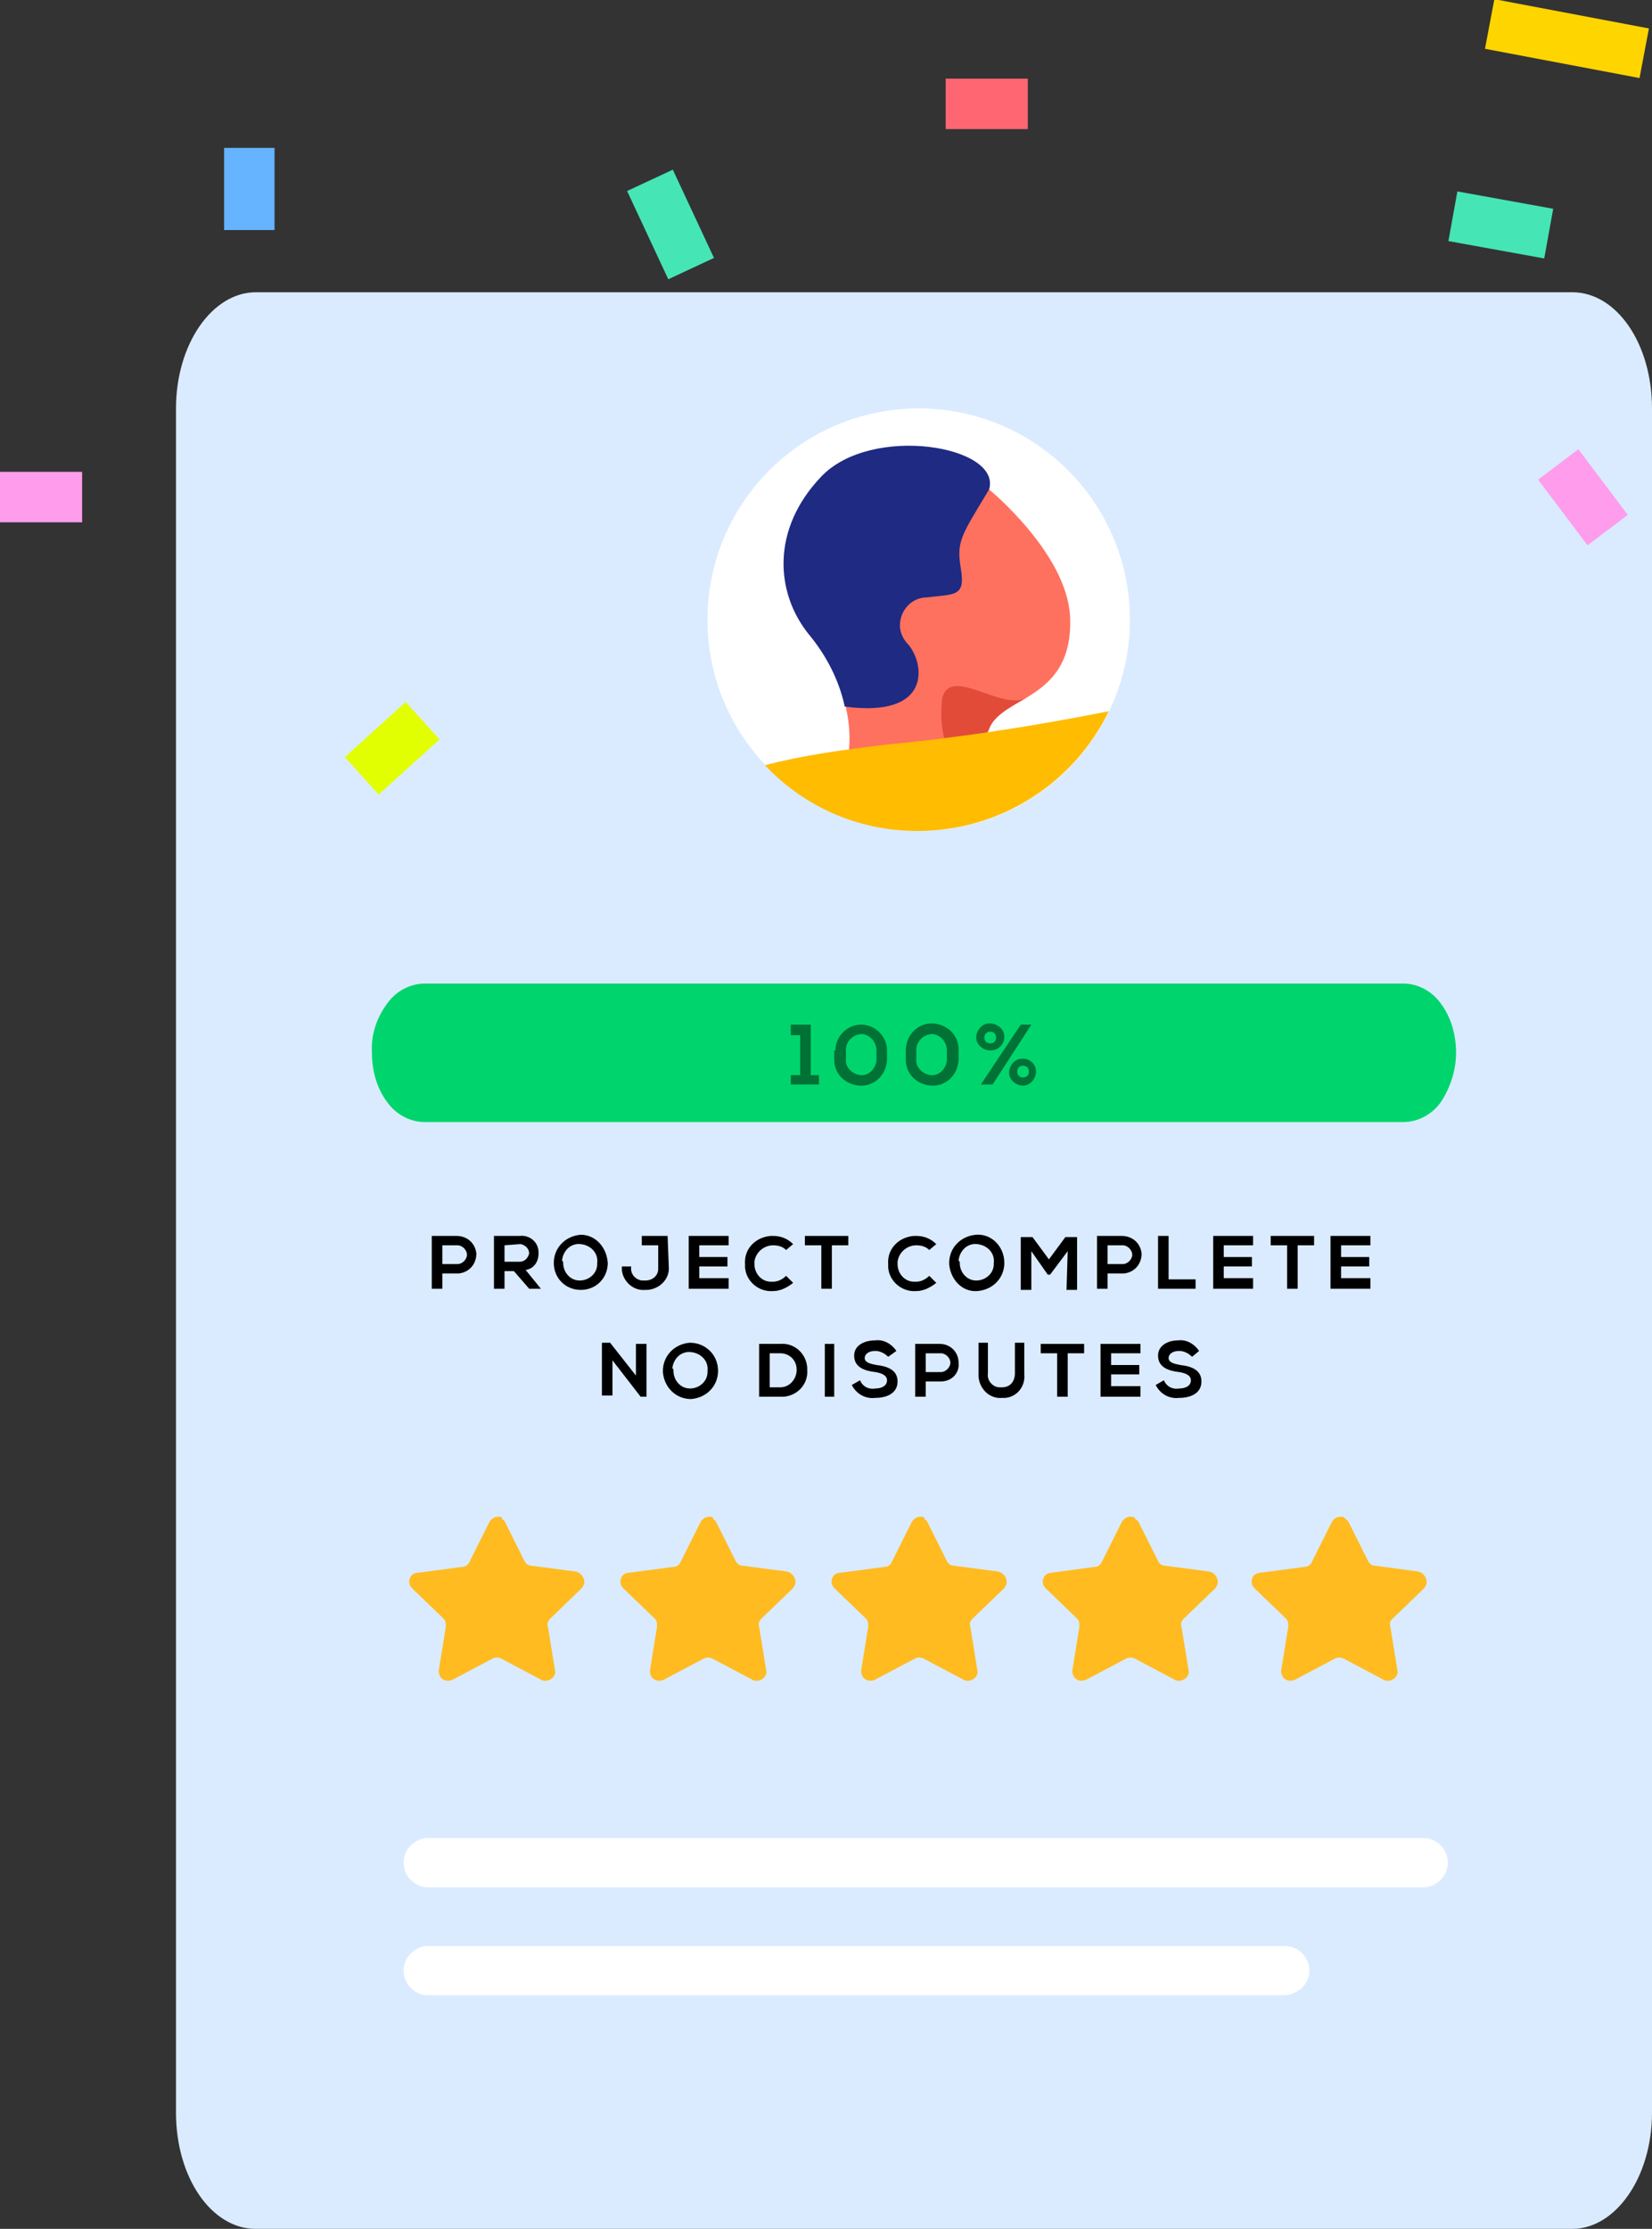 <?xml version="1.0" encoding="utf-8"?>
<!-- Generator: Adobe Illustrator 24.2.0, SVG Export Plug-In . SVG Version: 6.00 Build 0)  -->
<svg version="1.1" id="Layer_1" xmlns="http://www.w3.org/2000/svg" xmlns:xlink="http://www.w3.org/1999/xlink" x="0px" y="0px"
	 viewBox="0 0 140.8 189.9" style="enable-background:new 0 0 140.8 189.9;" xml:space="preserve">
<rect x="0" y="0" width="140.8" height="189.9" fill="#333333" stroke="none"/>
<style type="text/css">
	.st0{fill-rule:evenodd;clip-rule:evenodd;fill:#DAEBFF;}
	.st1{fill:#FFFFFF;}
	.st2{fill:#FFBB20;}
	.st3{fill-rule:evenodd;clip-rule:evenodd;fill:#00D56D;}
	.st4{fill:#007236;}
	.st5{fill:none;}
	.st6{fill-rule:evenodd;clip-rule:evenodd;fill:#FE715F;}
	.st7{fill-rule:evenodd;clip-rule:evenodd;fill:#1F2A82;}
	.st8{fill-rule:evenodd;clip-rule:evenodd;fill:#E24B38;}
	.st9{fill-rule:evenodd;clip-rule:evenodd;fill:#FFBC00;}
	.st10{fill-rule:evenodd;clip-rule:evenodd;fill:#FFFFFF;}
	.st11{fill:#E1FF00;}
	.st12{fill:#FF9CEC;}
	.st13{fill:#66B3FF;}
	.st14{fill:#FF6672;}
	.st15{fill:#45E5B6;}
	.st16{fill:#FFD500;}
</style>
<path id="path-23_1_" class="st0" d="M21.8,24.9H134c3.8,0,6.8,4.4,6.8,9.9V180c0,5.5-3.1,9.9-6.8,9.9H21.8c-3.8,0-6.8-4.4-6.8-9.9
	V34.8C15,29.3,18.1,24.9,21.8,24.9z"/>
<ellipse id="Ellipse_36_1_" class="st1" cx="78.3" cy="52.8" rx="18" ry="18"/>
<path id="Path_221_1_" class="st2" d="M43,129.6l1.7,3.4c0.1,0.2,0.3,0.4,0.6,0.4l3.8,0.5c0.4,0.1,0.7,0.5,0.7,0.9
	c0,0.2-0.1,0.3-0.2,0.5l-2.7,2.6c-0.2,0.2-0.3,0.5-0.2,0.7l0.6,3.7c0.1,0.4-0.2,0.8-0.7,0.9c-0.2,0-0.4,0-0.5-0.1l-3.4-1.8
	c-0.2-0.1-0.5-0.1-0.7,0l-3.4,1.8c-0.4,0.2-0.9,0.1-1.1-0.3c-0.1-0.2-0.1-0.3-0.1-0.5l0.6-3.7c0-0.3,0-0.5-0.2-0.7l-2.7-2.6
	c-0.3-0.3-0.3-0.8,0-1.1c0.1-0.1,0.3-0.2,0.5-0.2l3.8-0.5c0.3,0,0.5-0.2,0.6-0.4l1.7-3.4c0.2-0.4,0.7-0.6,1.1-0.4
	C42.7,129.4,42.9,129.5,43,129.6z"/>
<path id="Path_222_1_" class="st2" d="M61,129.6l1.7,3.4c0.1,0.2,0.3,0.4,0.6,0.4l3.8,0.5c0.4,0.1,0.7,0.5,0.7,0.9
	c0,0.2-0.1,0.3-0.2,0.5l-2.7,2.6c-0.2,0.2-0.3,0.4-0.2,0.7l0.6,3.7c0.1,0.4-0.2,0.8-0.7,0.9c-0.2,0-0.4,0-0.5-0.1l-3.4-1.8
	c-0.2-0.1-0.5-0.1-0.7,0l-3.4,1.8c-0.4,0.2-0.9,0.1-1.1-0.3c-0.1-0.2-0.1-0.3-0.1-0.5l0.6-3.7c0-0.3,0-0.5-0.2-0.7l-2.7-2.6
	c-0.3-0.3-0.3-0.8,0-1.1c0.1-0.1,0.3-0.2,0.5-0.2l3.8-0.5c0.3,0,0.5-0.2,0.6-0.4l1.7-3.4c0.2-0.4,0.7-0.6,1.1-0.4
	C60.7,129.4,60.9,129.5,61,129.6z"/>
<path id="Path_223_1_" class="st2" d="M79,129.6l1.7,3.4c0.1,0.2,0.3,0.4,0.6,0.4l3.8,0.5c0.4,0.1,0.7,0.5,0.7,0.9
	c0,0.2-0.1,0.3-0.2,0.5l-2.7,2.6c-0.2,0.2-0.3,0.4-0.2,0.7l0.6,3.7c0.1,0.4-0.2,0.8-0.7,0.9c-0.2,0-0.4,0-0.5-0.1l-3.4-1.8
	c-0.2-0.1-0.5-0.1-0.7,0l-3.4,1.8c-0.4,0.2-0.9,0.1-1.1-0.3c-0.1-0.2-0.1-0.3-0.1-0.5l0.6-3.7c0-0.3,0-0.5-0.2-0.7l-2.7-2.6
	c-0.3-0.3-0.3-0.8,0-1.1c0.1-0.1,0.3-0.2,0.5-0.2l3.8-0.5c0.3,0,0.5-0.2,0.6-0.4l1.7-3.4c0.2-0.4,0.7-0.6,1.1-0.4
	C78.7,129.4,78.9,129.5,79,129.6z"/>
<path id="Path_224_1_" class="st2" d="M97,129.6l1.7,3.4c0.1,0.2,0.3,0.4,0.6,0.4l3.8,0.5c0.4,0.1,0.7,0.5,0.7,0.9
	c0,0.2-0.1,0.3-0.2,0.5l-2.7,2.6c-0.2,0.2-0.3,0.4-0.2,0.7l0.6,3.7c0.1,0.4-0.2,0.8-0.7,0.9c-0.2,0-0.4,0-0.5-0.1l-3.4-1.8
	c-0.2-0.1-0.5-0.1-0.7,0l-3.4,1.8c-0.4,0.2-0.9,0.1-1.1-0.3c-0.1-0.2-0.1-0.3-0.1-0.5l0.6-3.7c0-0.3,0-0.5-0.2-0.7l-2.7-2.6
	c-0.3-0.3-0.3-0.8,0-1.1c0.1-0.1,0.3-0.2,0.5-0.2l3.7-0.5c0.3,0,0.5-0.2,0.6-0.4l1.7-3.4c0.2-0.4,0.7-0.6,1.1-0.4
	C96.7,129.4,96.9,129.5,97,129.6z"/>
<path id="Path_225_1_" class="st2" d="M114.9,129.6l1.7,3.4c0.1,0.2,0.3,0.4,0.6,0.4l3.7,0.5c0.4,0.1,0.7,0.5,0.7,0.9
	c0,0.2-0.1,0.3-0.2,0.5l-2.7,2.6c-0.2,0.2-0.3,0.4-0.2,0.7l0.6,3.7c0.1,0.4-0.2,0.8-0.7,0.9c-0.2,0-0.4,0-0.5-0.1l-3.4-1.8
	c-0.2-0.1-0.5-0.1-0.7,0l-3.4,1.8c-0.4,0.2-0.9,0.1-1.1-0.3c-0.1-0.2-0.1-0.3-0.1-0.5l0.6-3.7c0-0.3,0-0.5-0.2-0.7l-2.7-2.6
	c-0.3-0.3-0.3-0.8,0-1.1c0.1-0.1,0.3-0.2,0.5-0.2l3.8-0.5c0.3,0,0.5-0.2,0.6-0.4l1.7-3.4c0.2-0.4,0.7-0.6,1.1-0.4
	C114.6,129.4,114.8,129.5,114.9,129.6z"/>
<path id="Path_226_1_" class="st3" d="M124.1,89.7c0-1.5-0.4-3-1.3-4.2c-0.7-1-1.9-1.7-3.2-1.7H36.2c-1.3,0-2.5,0.7-3.2,1.7
	c-0.9,1.2-1.4,2.7-1.3,4.2l0,0c0,1.5,0.4,3,1.3,4.2c0.7,1,1.9,1.7,3.2,1.7h83.4c1.3,0,2.5-0.7,3.2-1.7
	C123.6,92.7,124.1,91.2,124.1,89.7z"/>
<path id="Path_227_1_" d="M39,108.5h-1.3v1.3h-0.9v-4.5c0.7,0,1.4,0,2.1,0c0.9,0,1.6,0.6,1.7,1.5c0,0.9-0.6,1.6-1.5,1.7
	C39.1,108.5,39.1,108.5,39,108.5z M37.7,107.7H39c0.4,0,0.8-0.4,0.8-0.8s-0.4-0.8-0.8-0.8l0,0h-1.3V107.7z"/>
<path id="Path_228_1_" d="M46.1,109.8h-1l-1.3-1.5H43v1.5h-0.9v-4.5c0.7,0,1.4,0,2.2,0c0.8-0.1,1.6,0.5,1.6,1.4v0.1
	c0,0.7-0.4,1.3-1.1,1.4L46.1,109.8L46.1,109.8z M43,106.1v1.4h1.3c0.4,0,0.7-0.3,0.8-0.7c0-0.4-0.3-0.7-0.7-0.8h-0.1L43,106.1
	L43,106.1z"/>
<path id="Path_229_1_" d="M51.8,107.6c0,1.3-1,2.3-2.3,2.3s-2.3-1-2.3-2.3s1-2.3,2.3-2.4C50.7,105.2,51.7,106.2,51.8,107.6
	L51.8,107.6z M48,107.6c0,0.8,0.6,1.5,1.4,1.5c0.8,0,1.5-0.6,1.5-1.4v-0.1c0.1-0.8-0.5-1.5-1.4-1.6c-0.8-0.1-1.5,0.5-1.6,1.4
	C48,107.5,48,107.5,48,107.6z"/>
<path id="Path_230_1_" d="M57,107.9c0.1,1-0.7,1.9-1.8,2c-0.1,0-0.2,0-0.2,0c-1,0.1-1.9-0.7-2-1.7c0-0.1,0-0.2,0-0.3h0.8
	c-0.1,0.6,0.3,1.1,0.9,1.2c0.1,0,0.2,0,0.3,0c0.6,0,1.1-0.4,1.1-1c0-0.1,0-0.1,0-0.2v-1.8h-1.4v-0.8h2.2L57,107.9z"/>
<path id="Path_231_1_" d="M62.1,109.8h-3.4v-4.5h3.4v0.8h-2.5v1H62v0.8h-2.4v1h2.5V109.8z"/>
<path id="Path_232_1_" d="M67.6,109.3c-0.5,0.4-1.1,0.7-1.7,0.7c-1.2,0.1-2.3-0.8-2.4-2c0-0.1,0-0.2,0-0.3c-0.1-1.3,0.9-2.3,2.2-2.4
	c0.1,0,0.2,0,0.2,0c0.6,0,1.2,0.2,1.7,0.7l-0.6,0.5c-0.3-0.3-0.7-0.4-1.1-0.4c-0.8,0-1.5,0.6-1.6,1.4c0,0.1,0,0.1,0,0.2
	c0,0.8,0.6,1.5,1.4,1.5c0.1,0,0.1,0,0.2,0c0.4,0,0.8-0.2,1.1-0.5L67.6,109.3z"/>
<path id="Path_233_1_" d="M70,106.1h-1.4v-0.8h3.7v0.8h-1.4v3.7H70V106.1z"/>
<path id="Path_234_1_" d="M79.8,109.3c-0.5,0.4-1.1,0.7-1.7,0.7c-1.2,0.1-2.3-0.8-2.4-2c0-0.1,0-0.2,0-0.3c-0.1-1.3,0.9-2.3,2.2-2.4
	c0.1,0,0.2,0,0.2,0c0.6,0,1.2,0.2,1.7,0.7l-0.6,0.5c-0.3-0.3-0.7-0.4-1.1-0.4c-0.8,0-1.5,0.6-1.6,1.4c0,0.1,0,0.1,0,0.2
	c0,0.8,0.6,1.5,1.4,1.5c0.1,0,0.1,0,0.2,0c0.4,0,0.8-0.2,1.1-0.5L79.8,109.3z"/>
<path id="Path_235_1_" d="M85.6,107.6c0,1.3-1,2.3-2.3,2.4s-2.3-1-2.4-2.3v-0.1c0-1.3,1-2.3,2.3-2.4S85.6,106.2,85.6,107.6
	L85.6,107.6z M81.8,107.6c0,0.8,0.6,1.5,1.4,1.5c0.8,0,1.5-0.6,1.5-1.4v-0.1c0.1-0.8-0.5-1.5-1.4-1.6c-0.8-0.1-1.5,0.5-1.6,1.4
	C81.8,107.5,81.8,107.5,81.8,107.6z"/>
<path id="Path_236_1_" d="M91,106.6l-1.5,2h-0.2l-1.4-2v3.3H87v-4.5h1l1.4,1.9l1.4-1.9h1v4.5h-0.9L91,106.6z"/>
<path id="Path_237_1_" d="M95.7,108.5h-1.3v1.3h-0.9v-4.5c0.7,0,1.4,0,2.1,0c0.9,0,1.6,0.6,1.7,1.5c0,0.9-0.6,1.6-1.5,1.7H95.7z
	 M94.4,107.7h1.3c0.4,0,0.8-0.4,0.8-0.8s-0.4-0.8-0.8-0.8l0,0h-1.3V107.7z"/>
<path id="Path_238_1_" d="M99.6,105.3v3.7h2.3v0.8h-3.2v-4.5H99.6z"/>
<path id="Path_239_1_" d="M106.8,109.8h-3.4v-4.5h3.4v0.8h-2.5v1h2.4v0.8h-2.4v1h2.5V109.8z"/>
<path id="Path_240_1_" d="M109.7,106.1h-1.4v-0.8h3.7v0.8h-1.4v3.7h-0.9L109.7,106.1z"/>
<path id="Path_241_1_" d="M116.8,109.8h-3.4v-4.5h3.4v0.8h-2.5v1h2.4v0.8h-2.4v1h2.5V109.8z"/>
<path id="Path_242_1_" class="st4" d="M67.4,91.6h0.8v-3.4h-0.8v-0.9h1.7v4.3h0.7v0.8h-2.4V91.6z"/>
<path id="Path_243_1_" class="st4" d="M71.2,89.5c0-1.2,1-2.2,2.2-2.2s2.2,1,2.2,2.2v0.7c0,1.2-0.9,2.3-2.2,2.3
	c-1.2,0-2.3-0.9-2.3-2.2v-0.1v-0.7C71.1,89.5,71.2,89.5,71.2,89.5z M72.1,90.2c-0.1,0.7,0.5,1.3,1.2,1.4s1.3-0.5,1.4-1.2
	c0-0.1,0-0.1,0-0.2v-0.7c0-0.7-0.5-1.3-1.2-1.4c-0.7,0-1.3,0.5-1.4,1.2c0,0.1,0,0.1,0,0.2V90.2z"/>
<path id="Path_244_1_" class="st4" d="M77.2,89.5c0-1.2,0.9-2.3,2.2-2.3c1.2,0,2.3,0.9,2.3,2.2v0.1v0.7c0,1.2-0.9,2.3-2.2,2.3
	c-1.2,0-2.3-0.9-2.3-2.2v-0.1V89.5z M78.1,90.2c-0.1,0.7,0.5,1.3,1.2,1.4s1.3-0.5,1.4-1.2c0-0.1,0-0.1,0-0.2v-0.7
	c0-0.7-0.5-1.3-1.2-1.4c-0.7,0-1.3,0.5-1.4,1.2c0,0.1,0,0.1,0,0.2V90.2z"/>
<path id="Path_245_1_" class="st4" d="M84.4,89.5c-0.6,0-1.2-0.5-1.2-1.1s0.5-1.2,1.1-1.2c0,0,0,0,0.1,0c0.6,0,1.2,0.5,1.2,1.1
	C85.6,89,85.1,89.5,84.4,89.5L84.4,89.5z M87.9,87.3l-3.3,5.1h-1l3.4-5.1H87.9z M84.4,88.9c0.3,0,0.5-0.2,0.5-0.5
	c0-0.3-0.2-0.5-0.5-0.5s-0.5,0.2-0.5,0.5C83.9,88.7,84.1,88.9,84.4,88.9L84.4,88.9z M87.2,92.5c-0.6,0-1.2-0.5-1.2-1.1
	s0.5-1.2,1.1-1.2h0.1c0.6,0,1.1,0.5,1.1,1.1S87.8,92.5,87.2,92.5L87.2,92.5z M87.2,91.8c0.3,0,0.5-0.2,0.5-0.5s-0.2-0.5-0.5-0.5
	s-0.5,0.2-0.5,0.5S86.9,91.8,87.2,91.8L87.2,91.8z"/>
<path id="Path_246_1_" d="M54.2,114.5h0.9v4.5h-0.5l0,0l-2.4-3.1v3h-0.9v-4.5H52l2.2,2.8V114.5z"/>
<path id="Path_247_1_" d="M61.2,116.8c0,1.3-1,2.3-2.3,2.4c-1.3,0-2.3-1-2.4-2.3v-0.1c0-1.3,1-2.3,2.3-2.4
	C60.1,114.4,61.2,115.4,61.2,116.8C61.2,116.7,61.2,116.7,61.2,116.8z M57.4,116.8c0,0.8,0.6,1.5,1.4,1.5c0.8,0,1.5-0.6,1.5-1.4
	v-0.1c0.1-0.8-0.5-1.5-1.4-1.6c-0.8-0.1-1.5,0.5-1.6,1.4C57.4,116.6,57.4,116.7,57.4,116.8z"/>
<path id="Path_248_1_" d="M68.8,116.7c0.1,1.2-0.8,2.2-2,2.3c-0.1,0-0.2,0-0.3,0h-1.8v-4.5h1.8c1.2-0.1,2.2,0.8,2.3,2
	C68.8,116.6,68.8,116.6,68.8,116.7z M65.6,118.2h0.9c0.8,0,1.4-0.7,1.4-1.5s-0.6-1.4-1.4-1.4h-0.9V118.2z"/>
<path id="Path_249_1_" d="M70.3,119v-4.5h0.8v4.5H70.3z"/>
<path id="Path_250_1_" d="M75.7,115.6c-0.3-0.3-0.7-0.5-1.1-0.5c-0.6,0-0.9,0.3-0.9,0.6c0,0.4,0.5,0.5,1,0.6
	c0.9,0.1,1.8,0.4,1.8,1.4s-0.9,1.4-1.9,1.4c-0.8,0.1-1.6-0.3-2-1.1l0.7-0.4c0.2,0.5,0.7,0.8,1.3,0.7c0.5,0,1-0.2,1-0.7
	c0-0.4-0.4-0.6-1-0.7c-0.9-0.1-1.8-0.4-1.8-1.4c0-0.9,0.9-1.3,1.8-1.3c0.7-0.1,1.4,0.3,1.8,0.9L75.7,115.6z"/>
<path id="Path_251_1_" d="M80.2,117.7h-1.3v1.3H78v-4.5c0.7,0,1.4,0,2.1,0c0.9,0,1.6,0.7,1.6,1.6C81.8,117,81.1,117.7,80.2,117.7
	L80.2,117.7z M78.9,116.9h1.3c0.4,0,0.8-0.4,0.8-0.8s-0.4-0.8-0.8-0.8l0,0h-1.3V116.9z"/>
<path id="Path_252_1_" d="M87.3,114.5v2.6c0.1,1-0.6,1.9-1.6,2c-0.1,0-0.2,0-0.3,0c-1,0.1-1.9-0.7-2-1.8c0-0.1,0-0.2,0-0.3v-2.6h0.8
	v2.6c-0.1,0.6,0.4,1.2,1,1.2c0.1,0,0.1,0,0.2,0c0.7,0,1.1-0.5,1.1-1.2v-2.6h0.8V114.5z"/>
<path id="Path_253_1_" d="M90.1,115.3h-1.4v-0.8h3.7v0.8H91v3.7h-0.9L90.1,115.3z"/>
<path id="Path_254_1_" d="M97.2,119h-3.4v-4.5h3.4v0.8h-2.5v1h2.4v0.8h-2.4v1h2.5V119z"/>
<path id="Path_255_1_" d="M101.6,115.6c-0.3-0.3-0.7-0.5-1.1-0.5c-0.6,0-0.9,0.3-0.9,0.6c0,0.4,0.5,0.5,1,0.6
	c0.9,0.1,1.8,0.4,1.8,1.4s-0.9,1.4-1.9,1.4c-0.8,0.1-1.6-0.3-2-1.1l0.7-0.4c0.2,0.5,0.7,0.8,1.3,0.7c0.5,0,1-0.2,1-0.7
	c0-0.4-0.4-0.6-1-0.7c-0.9-0.1-1.8-0.4-1.8-1.4c0-0.9,0.9-1.3,1.7-1.3c0.7-0.1,1.4,0.3,1.8,0.9L101.6,115.6z"/>
<circle class="st5" cx="78" cy="52.8" r="18"/>
<path id="Path_256_1_" class="st6" d="M87.4,59.5L87.4,59.5c-1.4,0.8-2.7,1.5-3.1,2.6C84,63,82.7,63.8,81,64.5
	c-3.7,1.4-9,1.9-8.7-0.1c0.2-1.4,0.1-2.8-0.2-4.1l0,0c-0.5-2.3-1.6-4.4-3.1-6.2c-2.8-3.5-3.2-8.9,1.1-13.4s15.2-2.7,14.2,1
	c0,0,6.6,5.4,6.9,10.8C91.4,56.7,89.4,58.3,87.4,59.5z"/>
<path id="Path_257_1_" class="st7" d="M84.3,41.7c-2.4,4-2.8,4.4-2.4,6.8c0.4,2.4-0.6,2.1-2.9,2.4c-1.3,0-2.3,1.1-2.3,2.4
	c0,0.6,0.3,1.2,0.7,1.6c1.4,1.6,2.1,6.3-5.4,5.3l0,0c-0.5-2.3-1.6-4.4-3.1-6.2c-2.8-3.5-3.2-8.9,1.1-13.4S85.4,38,84.3,41.7z"/>
<path id="Path_258_1_" class="st8" d="M87.4,59.5c-1.4,0.8-2.7,1.5-3.1,2.6C84,63,82.7,63.8,81,64.5c-0.7-1.6-0.9-3.3-0.7-5
	C81,56.7,85.2,60.5,87.4,59.5z"/>
<path class="st9" d="M94.5,60.6c-6.1,1.2-12.3,2.2-18.6,2.8c-4.3,0.5-7.7,1-10.7,1.8c3.3,3.5,7.9,5.6,13,5.6
	C85.4,70.8,91.6,66.6,94.5,60.6z"/>
<path id="Path_261_1_" class="st10" d="M123.4,158.7c0-1.1-0.9-2.1-2.1-2.1l0,0H36.5c-1.1,0-2.1,0.9-2.1,2.1l0,0l0,0
	c0,1.1,0.9,2.1,2.1,2.1h84.8C122.5,160.8,123.4,159.8,123.4,158.7z"/>
<path id="Path_262_1_" class="st10" d="M111.6,167.9c0-1.1-0.9-2.1-2.1-2.1h-73c-1.1,0-2.1,0.9-2.1,2.1l0,0l0,0
	c0,1.1,0.9,2.1,2.1,2.1l0,0h73C110.7,169.9,111.6,169,111.6,167.9L111.6,167.9z"/>
<rect id="Rectangle_137_1_" x="29.9" y="61.6" transform="matrix(0.741 -0.671 0.671 0.741 -34.098 38.926)" class="st11" width="7" height="4.3"/>
<rect id="Rectangle_138_1_" y="40.2" class="st12" width="7" height="4.3"/>
<rect id="Rectangle_139_1_" x="19.1" y="12.6" class="st13" width="4.3" height="7"/>
<rect id="Rectangle_140_1_" x="80.6" y="6.7" class="st14" width="7" height="4.3"/>
<rect id="Rectangle_141_1_" x="125.7" y="15" transform="matrix(0.178 -0.984 0.984 0.178 86.313 141.56)" class="st15" width="4.3" height="8.3"/>
<rect id="Rectangle_142_1_" x="131.3" y="-3.3" transform="matrix(0.186 -0.983 0.983 0.186 105.387 133.839)" class="st16" width="4.3" height="13.4"/>
<rect id="Rectangle_157_1_" x="132.7" y="38.9" transform="matrix(0.799 -0.602 0.602 0.799 1.644 89.67)" class="st12" width="4.3" height="7"/>
<rect id="Rectangle_158_1_" x="55" y="15" transform="matrix(0.906 -0.423 0.423 0.906 -2.728 25.949)" class="st15" width="4.3" height="8.3"/>
</svg>
